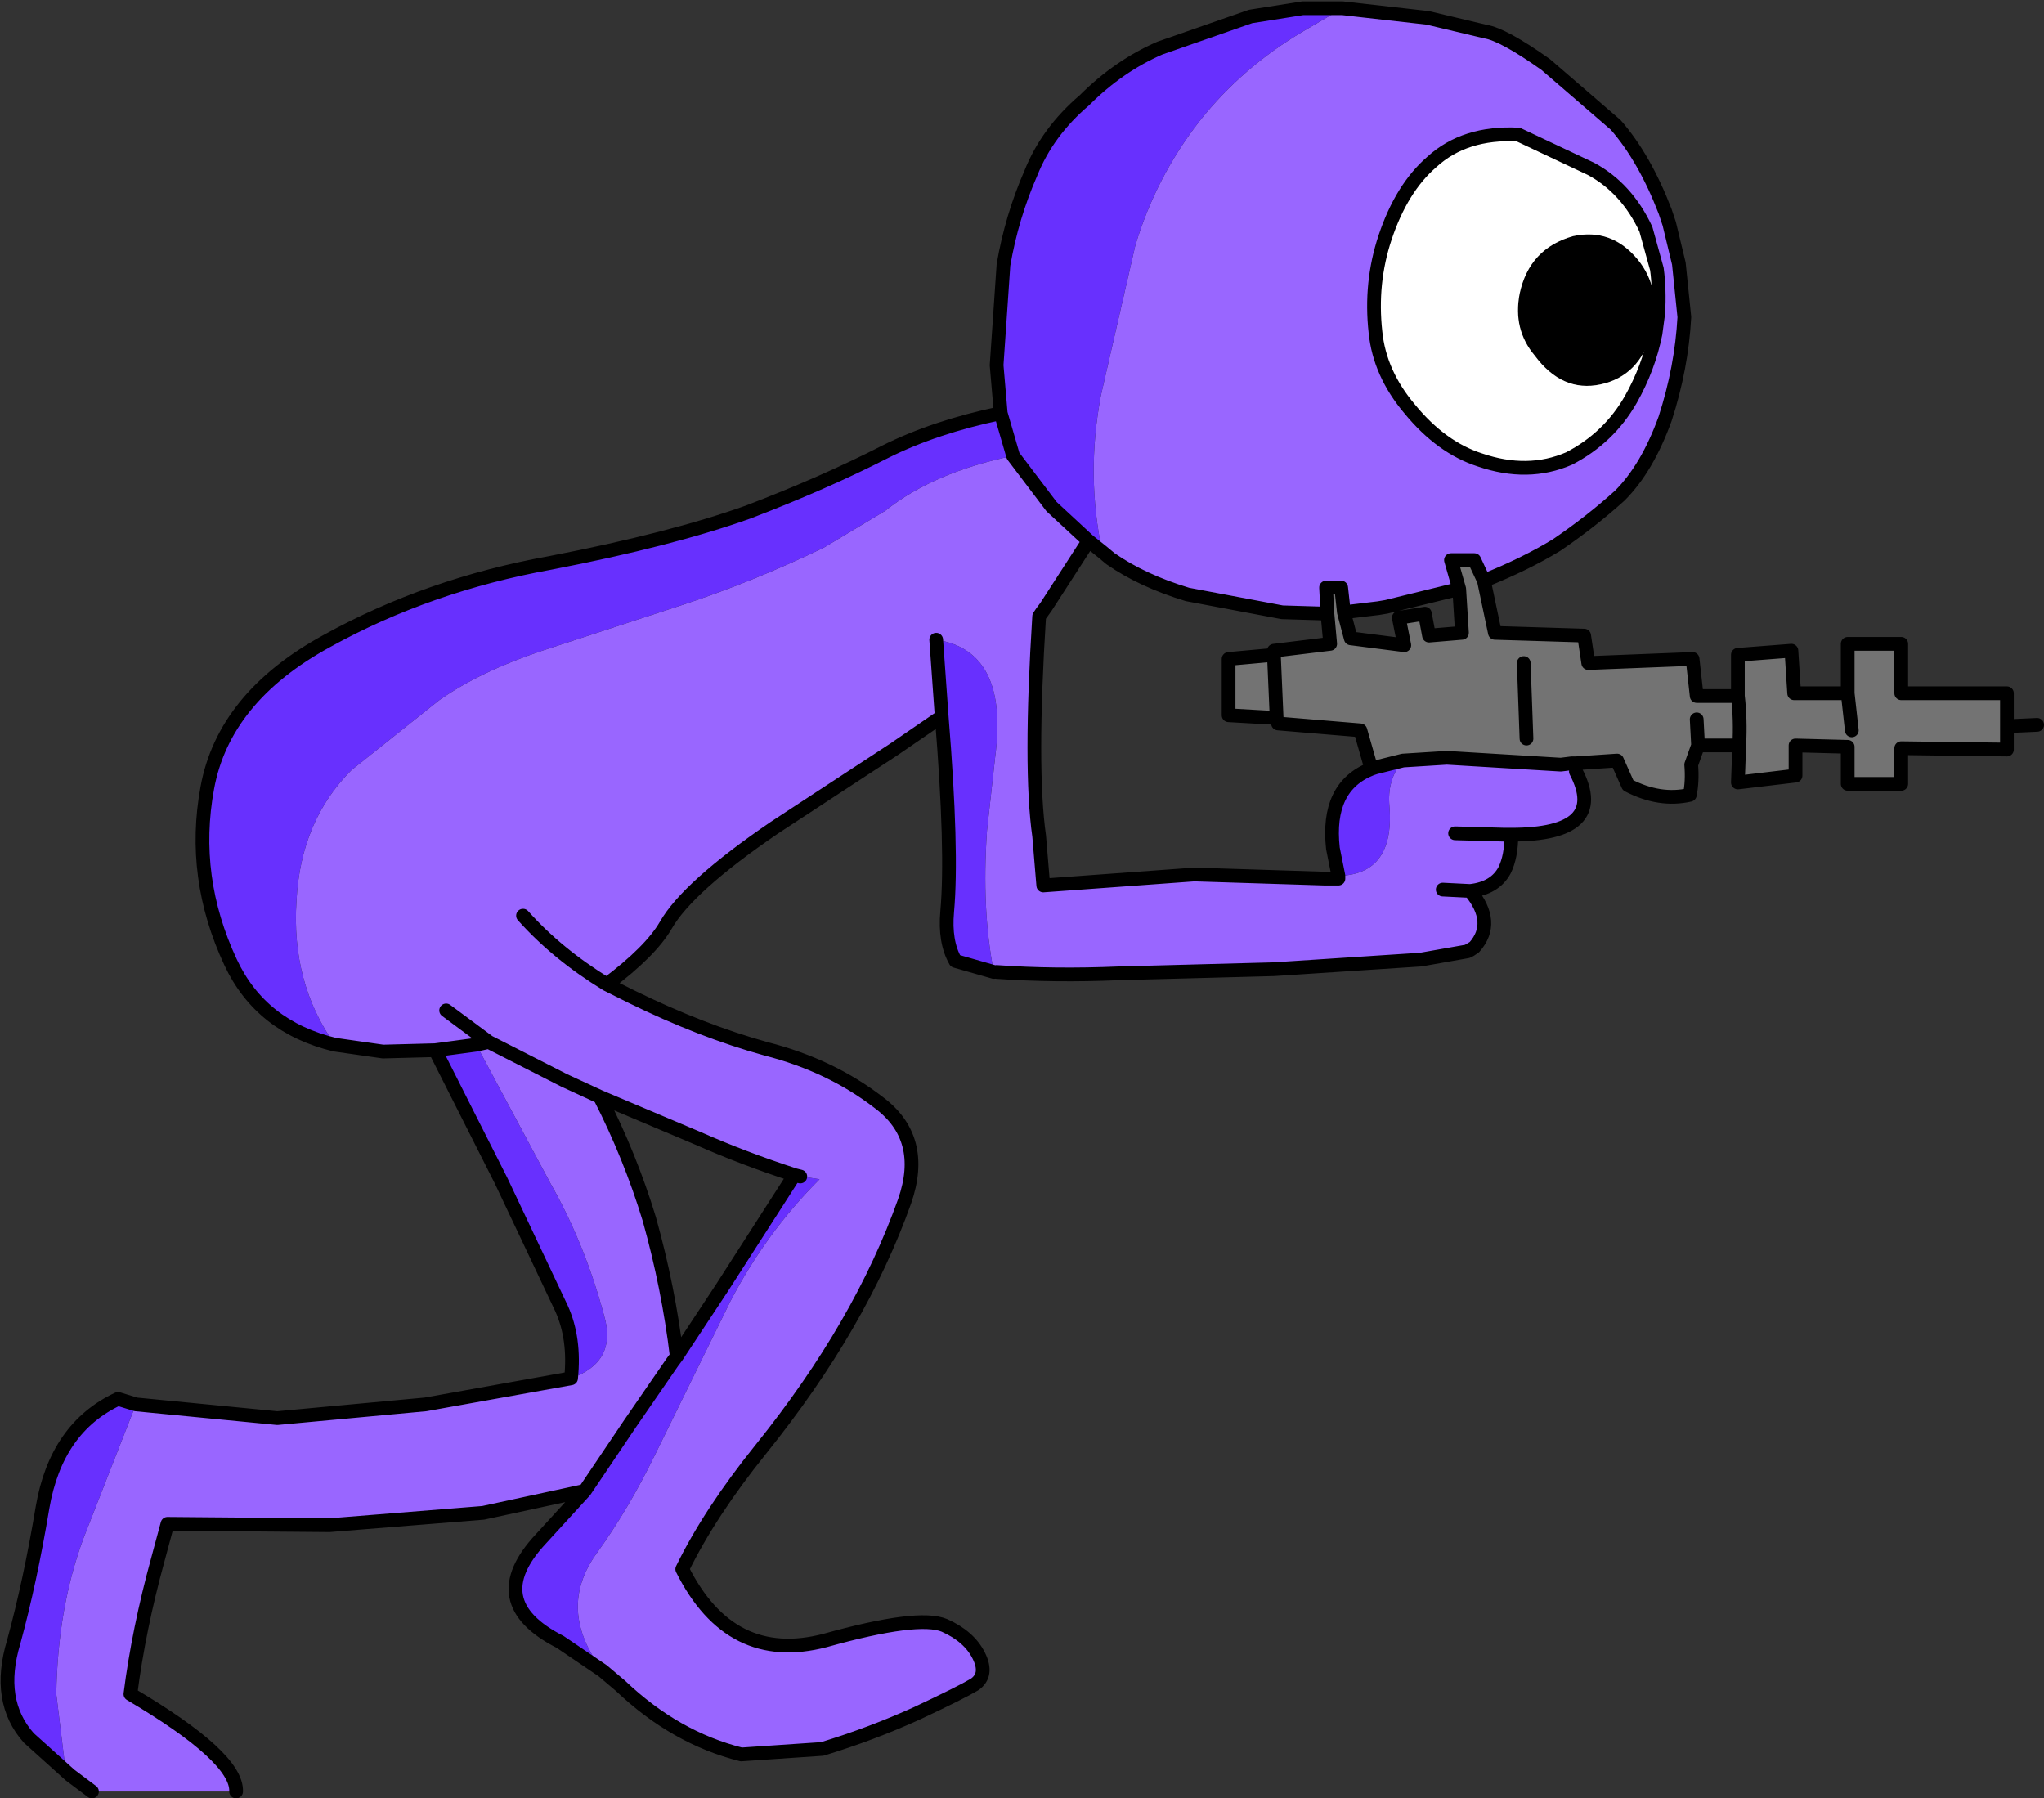 <?xml version="1.0" encoding="UTF-8" standalone="no"?>
<svg xmlns:xlink="http://www.w3.org/1999/xlink" height="65.5px" width="74.45px" xmlns="http://www.w3.org/2000/svg">
  <rect width="100%" height="100%" fill="#333333" stroke="none"/>
  <g transform="matrix(1.0, 0.0, 0.0, 1.0, 333.35, 225.35)">
    <path d="M-277.45 -212.4 Q-278.25 -213.35 -278.0 -214.65 -277.65 -216.3 -276.05 -216.75 -274.65 -217.05 -273.7 -215.9 -272.8 -214.8 -273.2 -213.2 -273.65 -211.65 -275.05 -211.35 -276.45 -211.05 -277.45 -212.4" fill="#000000" fill-rule="evenodd" stroke="none"/>
    <path d="M-284.45 -225.05 L-281.35 -224.7 -279.25 -224.2 Q-278.6 -224.1 -277.05 -223.0 L-274.5 -220.8 Q-273.45 -219.6 -272.7 -217.65 L-272.55 -217.2 -272.2 -215.75 -272.0 -213.8 Q-272.1 -211.95 -272.7 -210.1 -273.35 -208.3 -274.35 -207.3 -275.4 -206.35 -276.65 -205.5 -277.8 -204.8 -279.3 -204.2 L-279.65 -204.95 -280.5 -204.95 -280.2 -203.9 -282.85 -203.25 -283.15 -203.2 -284.4 -203.05 -284.5 -203.95 -285.05 -203.95 -285.0 -203.0 -286.65 -203.05 -290.1 -203.7 Q-291.75 -204.2 -292.9 -205.0 L-293.2 -205.25 Q-293.8 -208.05 -293.25 -210.95 L-292.0 -216.4 Q-291.25 -218.9 -289.65 -220.95 -288.1 -222.9 -285.9 -224.2 L-284.45 -225.05 M-330.8 -160.7 L-331.0 -161.2 -331.3 -163.65 Q-331.25 -166.8 -330.3 -169.35 L-328.4 -174.2 -323.25 -173.7 -317.85 -174.2 -312.55 -175.15 Q-310.85 -175.75 -311.35 -177.45 -312.05 -180.05 -313.3 -182.25 L-315.95 -187.2 -315.55 -187.4 -312.8 -186.0 -311.5 -185.4 -312.8 -186.0 -315.55 -187.4 -316.0 -187.3 -317.5 -187.1 -319.4 -187.05 -321.15 -187.3 Q-322.75 -189.55 -322.55 -192.55 -322.4 -195.45 -320.55 -197.3 L-317.35 -199.85 Q-315.85 -200.9 -313.6 -201.65 L-308.55 -203.3 Q-305.95 -204.15 -303.35 -205.4 L-301.1 -206.75 Q-299.35 -208.15 -296.45 -208.75 L-295.05 -206.9 -293.7 -205.65 -295.25 -203.25 -295.5 -202.9 Q-295.85 -197.35 -295.5 -194.9 L-295.35 -193.1 -289.85 -193.5 -285.1 -193.35 -284.6 -193.35 -284.6 -193.45 Q-282.5 -193.5 -282.75 -196.1 -282.8 -197.0 -282.25 -197.65 L-280.65 -197.75 -276.5 -197.5 -276.1 -197.55 -275.95 -197.55 -275.95 -197.25 Q-274.75 -194.95 -278.3 -194.95 -278.3 -194.15 -278.55 -193.65 -278.9 -193.0 -279.8 -192.9 -278.85 -191.75 -279.65 -190.85 L-279.9 -190.7 -281.6 -190.4 -286.95 -190.05 -292.6 -189.9 Q-294.95 -189.8 -297.05 -189.95 L-297.15 -189.95 Q-297.6 -192.2 -297.4 -195.1 L-297.1 -197.8 Q-296.6 -201.65 -299.25 -202.05 L-299.05 -199.25 -300.8 -198.05 -305.15 -195.2 Q-308.3 -193.05 -309.1 -191.65 -309.65 -190.7 -311.25 -189.5 L-310.35 -189.05 Q-307.8 -187.8 -305.45 -187.15 -303.1 -186.55 -301.35 -185.2 -299.6 -183.9 -300.4 -181.6 -301.2 -179.35 -302.5 -177.1 -303.8 -174.85 -305.65 -172.55 -307.5 -170.25 -308.5 -168.2 -306.75 -164.7 -303.3 -165.6 -299.9 -166.55 -298.95 -166.15 -298.05 -165.75 -297.7 -165.05 -297.35 -164.35 -297.85 -164.0 -298.35 -163.7 -299.95 -162.95 -301.6 -162.2 -303.4 -161.65 L-306.35 -161.45 Q-308.75 -162.05 -310.75 -163.95 L-311.4 -164.5 Q-313.1 -166.75 -311.6 -168.8 -310.45 -170.4 -309.5 -172.35 L-306.75 -177.95 Q-305.45 -180.45 -303.5 -182.4 L-304.15 -182.5 -304.2 -182.5 -304.4 -182.55 Q-306.25 -183.15 -307.95 -183.9 L-311.5 -185.4 Q-310.4 -183.25 -309.7 -180.95 -309.0 -178.45 -308.7 -175.95 L-308.85 -175.75 -310.4 -173.5 -312.05 -171.05 -315.75 -170.25 -321.35 -169.8 -327.25 -169.85 -327.6 -168.55 Q-328.3 -166.0 -328.6 -163.65 -324.7 -161.35 -324.75 -160.1 L-330.0 -160.1 -330.8 -160.7 M-280.8 -192.95 L-279.8 -192.9 -280.8 -192.95 M-272.95 -213.95 Q-272.9 -214.8 -273.0 -215.55 L-273.4 -217.0 Q-274.1 -218.5 -275.4 -219.2 L-278.05 -220.45 Q-280.0 -220.55 -281.2 -219.45 -282.3 -218.5 -282.9 -216.7 -283.45 -215.05 -283.25 -213.25 -283.1 -211.75 -282.0 -210.45 -280.85 -209.05 -279.45 -208.6 -277.7 -208.0 -276.2 -208.65 -274.75 -209.4 -273.95 -210.8 -273.3 -211.95 -273.05 -213.2 L-272.95 -213.95 M-280.35 -195.0 L-278.55 -194.95 -278.3 -194.95 -278.55 -194.95 -280.35 -195.0 M-314.3 -192.0 Q-313.05 -190.6 -311.25 -189.5 -313.05 -190.6 -314.3 -192.0 M-317.1 -188.55 L-315.55 -187.4 -317.1 -188.55" fill="#9966ff" fill-rule="evenodd" stroke="none"/>
    <path d="M-321.15 -187.3 Q-323.85 -187.95 -324.95 -190.3 -326.4 -193.4 -325.8 -196.65 -325.2 -199.95 -321.45 -202.0 -317.75 -204.05 -313.3 -204.85 -308.9 -205.7 -306.1 -206.7 -303.35 -207.75 -301.1 -208.9 -299.3 -209.8 -296.9 -210.3 L-297.05 -212.05 -296.8 -215.7 Q-296.5 -217.45 -295.8 -219.05 -295.2 -220.55 -293.85 -221.7 -292.6 -222.95 -291.1 -223.6 L-287.8 -224.75 -285.9 -225.05 -284.6 -225.05 -284.45 -225.05 -285.9 -224.2 Q-288.1 -222.9 -289.65 -220.95 -291.25 -218.9 -292.0 -216.4 L-293.25 -210.95 Q-293.8 -208.05 -293.2 -205.25 L-293.7 -205.65 -295.05 -206.9 -296.45 -208.75 Q-299.35 -208.15 -301.1 -206.75 L-303.35 -205.4 Q-305.95 -204.15 -308.55 -203.3 L-313.6 -201.65 Q-315.85 -200.9 -317.35 -199.85 L-320.55 -197.3 Q-322.4 -195.45 -322.55 -192.55 -322.75 -189.55 -321.15 -187.3 M-330.8 -160.7 L-332.3 -162.05 Q-333.5 -163.4 -332.85 -165.55 -332.25 -167.75 -331.8 -170.45 -331.3 -173.35 -329.05 -174.4 L-328.4 -174.2 -330.3 -169.35 Q-331.25 -166.8 -331.3 -163.65 L-331.0 -161.2 -330.8 -160.7 M-312.55 -175.15 Q-312.4 -176.6 -312.9 -177.7 L-315.1 -182.35 -317.5 -187.1 -316.0 -187.3 -315.95 -187.2 -313.3 -182.25 Q-312.05 -180.05 -311.35 -177.45 -310.85 -175.75 -312.55 -175.15 M-296.9 -210.3 L-296.45 -208.75 -296.9 -210.3 M-312.05 -171.05 L-310.4 -173.5 -308.85 -175.75 -308.7 -175.95 -307.05 -178.45 -304.45 -182.5 -304.2 -182.5 -304.15 -182.5 -303.5 -182.4 Q-305.45 -180.45 -306.75 -177.95 L-309.5 -172.35 Q-310.45 -170.4 -311.6 -168.8 -313.1 -166.75 -311.4 -164.5 L-312.95 -165.55 Q-315.8 -167.0 -313.65 -169.3 L-312.05 -171.05 M-299.05 -199.25 L-299.25 -202.05 Q-296.6 -201.65 -297.1 -197.8 L-297.4 -195.1 Q-297.6 -192.2 -297.15 -189.95 L-298.55 -190.35 Q-298.95 -191.05 -298.85 -192.15 -298.65 -194.35 -299.05 -199.25 M-282.25 -197.65 Q-282.8 -197.0 -282.75 -196.1 -282.5 -193.5 -284.6 -193.45 L-284.8 -194.45 Q-285.05 -196.7 -283.4 -197.35 L-283.25 -197.4 -282.25 -197.65" fill="#6830fe" fill-rule="evenodd" stroke="none"/>
    <path d="M-279.3 -204.2 L-278.9 -202.3 -275.65 -202.2 -275.5 -201.2 -271.7 -201.35 -271.55 -200.0 -270.05 -200.0 -270.05 -201.5 -268.1 -201.65 -268.0 -200.1 -266.05 -200.1 -266.05 -201.9 -264.1 -201.9 -264.1 -200.1 -260.25 -200.1 -260.25 -198.9 -260.25 -198.05 -264.1 -198.1 -264.1 -196.8 -266.05 -196.8 -266.05 -198.15 -267.95 -198.2 -267.95 -197.1 -270.05 -196.85 -270.0 -198.2 -271.5 -198.2 -271.75 -197.5 Q-271.7 -196.9 -271.8 -196.4 -272.9 -196.15 -274.05 -196.75 L-274.45 -197.65 -275.95 -197.55 -276.1 -197.55 -276.5 -197.5 -280.65 -197.75 -282.25 -197.65 -283.25 -197.4 -283.4 -197.35 -283.8 -198.75 -286.8 -199.0 -286.85 -199.2 -288.6 -199.3 -288.6 -201.35 -286.95 -201.5 -286.95 -201.65 -284.9 -201.9 -285.0 -203.0 -285.05 -203.95 -284.5 -203.95 -284.4 -203.05 -284.15 -202.1 -282.2 -201.85 -282.4 -202.85 -281.45 -203.0 -281.3 -202.2 -280.1 -202.3 -280.2 -203.9 -280.5 -204.95 -279.65 -204.95 -279.3 -204.2 M-286.85 -199.2 L-286.95 -201.5 -286.85 -199.2 M-271.55 -199.15 L-271.5 -198.2 -271.55 -199.15 M-277.75 -198.45 L-277.85 -201.2 -277.75 -198.45 M-265.9 -198.75 L-266.05 -200.1 -265.9 -198.75 M-270.0 -198.2 Q-269.95 -199.15 -270.05 -200.0 -269.95 -199.15 -270.0 -198.2" fill="#737373" fill-rule="evenodd" stroke="none"/>
    <path d="M-272.95 -213.95 L-273.05 -213.2 Q-273.3 -211.95 -273.95 -210.8 -274.75 -209.4 -276.2 -208.65 -277.7 -208.0 -279.45 -208.6 -280.85 -209.05 -282.0 -210.45 -283.1 -211.75 -283.25 -213.25 -283.45 -215.05 -282.9 -216.7 -282.3 -218.5 -281.2 -219.45 -280.0 -220.55 -278.05 -220.45 L-275.4 -219.2 Q-274.1 -218.5 -273.4 -217.0 L-273.0 -215.55 Q-272.9 -214.8 -272.95 -213.95 M-277.45 -212.4 Q-276.45 -211.05 -275.05 -211.35 -273.65 -211.65 -273.2 -213.2 -272.8 -214.8 -273.7 -215.9 -274.65 -217.05 -276.05 -216.75 -277.65 -216.3 -278.0 -214.65 -278.25 -213.35 -277.45 -212.4" fill="#ffffff" fill-rule="evenodd" stroke="none"/>
    <path d="M-321.15 -187.3 Q-323.85 -187.95 -324.95 -190.3 -326.4 -193.4 -325.8 -196.65 -325.2 -199.95 -321.45 -202.0 -317.75 -204.05 -313.3 -204.85 -308.9 -205.7 -306.1 -206.7 -303.35 -207.75 -301.1 -208.9 -299.3 -209.8 -296.9 -210.3 L-297.05 -212.05 -296.8 -215.7 Q-296.5 -217.45 -295.8 -219.05 -295.2 -220.55 -293.85 -221.7 -292.6 -222.95 -291.1 -223.6 L-287.8 -224.75 -285.9 -225.05 -284.6 -225.05 -284.45 -225.05 -281.35 -224.7 -279.25 -224.2 Q-278.6 -224.1 -277.05 -223.0 L-274.5 -220.8 Q-273.45 -219.6 -272.7 -217.65 L-272.55 -217.2 -272.2 -215.75 -272.0 -213.8 Q-272.1 -211.95 -272.7 -210.1 -273.35 -208.3 -274.35 -207.3 -275.4 -206.35 -276.65 -205.5 -277.8 -204.8 -279.3 -204.2 L-278.9 -202.3 -275.65 -202.2 -275.5 -201.2 -271.7 -201.35 -271.55 -200.0 -270.05 -200.0 -270.05 -201.5 -268.1 -201.65 -268.0 -200.1 -266.05 -200.1 -266.05 -201.9 -264.1 -201.9 -264.1 -200.1 -260.25 -200.1 -260.25 -198.9 -259.15 -198.95 M-328.4 -174.2 L-329.05 -174.4 Q-331.3 -173.35 -331.8 -170.45 -332.25 -167.75 -332.85 -165.55 -333.5 -163.4 -332.3 -162.05 L-330.8 -160.7 -330.0 -160.1 M-328.4 -174.2 L-323.25 -173.7 -317.85 -174.2 -312.55 -175.15 Q-312.4 -176.6 -312.9 -177.7 L-315.1 -182.35 -317.5 -187.1 -319.4 -187.05 -321.15 -187.3 M-296.45 -208.75 L-296.9 -210.3 M-324.75 -160.1 Q-324.7 -161.35 -328.6 -163.65 -328.3 -166.0 -327.6 -168.55 L-327.25 -169.85 -321.35 -169.8 -315.75 -170.25 -312.05 -171.05 -310.4 -173.5 -308.85 -175.75 -308.7 -175.95 Q-309.0 -178.45 -309.7 -180.95 -310.4 -183.25 -311.5 -185.4 L-312.8 -186.0 -315.55 -187.4 -317.1 -188.55 M-296.45 -208.75 L-295.05 -206.9 -293.7 -205.65 -293.2 -205.25 -292.9 -205.0 Q-291.75 -204.2 -290.1 -203.7 L-286.65 -203.05 -285.0 -203.0 -285.05 -203.95 -284.5 -203.95 -284.4 -203.05 -283.15 -203.2 -282.85 -203.25 -280.2 -203.9 -280.5 -204.95 -279.65 -204.95 -279.3 -204.2 M-311.25 -189.5 Q-309.65 -190.7 -309.1 -191.65 -308.3 -193.05 -305.15 -195.2 L-300.8 -198.05 -299.05 -199.25 -299.25 -202.05 M-297.05 -189.95 Q-294.95 -189.8 -292.6 -189.9 L-286.95 -190.05 -281.6 -190.4 -279.9 -190.7 -279.65 -190.85 Q-278.85 -191.75 -279.8 -192.9 L-280.8 -192.95 M-295.25 -203.25 L-295.5 -202.9 -295.4 -203.05 -295.25 -203.25 -293.7 -205.65 M-283.4 -197.35 L-283.8 -198.75 -286.8 -199.0 -286.85 -199.2 -288.6 -199.3 -288.6 -201.35 -286.95 -201.5 -286.95 -201.65 -284.9 -201.9 -285.0 -203.0 M-280.2 -203.9 L-280.1 -202.3 -281.3 -202.2 -281.45 -203.0 -282.4 -202.85 -282.2 -201.85 -284.15 -202.1 -284.4 -203.05 M-286.95 -201.5 L-286.85 -199.2 M-272.95 -213.95 Q-272.9 -214.8 -273.0 -215.55 L-273.4 -217.0 Q-274.1 -218.5 -275.4 -219.2 L-278.05 -220.45 Q-280.0 -220.55 -281.2 -219.45 -282.3 -218.5 -282.9 -216.7 -283.45 -215.05 -283.25 -213.25 -283.1 -211.75 -282.0 -210.45 -280.85 -209.05 -279.45 -208.6 -277.7 -208.0 -276.2 -208.65 -274.75 -209.4 -273.95 -210.8 -273.3 -211.95 -273.05 -213.2 L-272.95 -213.95 M-277.85 -201.2 L-277.75 -198.45 M-271.5 -198.2 L-271.55 -199.15 M-260.25 -198.9 L-260.25 -198.05 -264.1 -198.1 -264.1 -196.8 -266.05 -196.8 -266.05 -198.15 -267.95 -198.2 -267.95 -197.1 -270.05 -196.85 -270.0 -198.2 -271.5 -198.2 -271.75 -197.5 Q-271.7 -196.9 -271.8 -196.4 -272.9 -196.15 -274.05 -196.75 L-274.45 -197.65 -275.95 -197.55 -276.1 -197.55 -276.5 -197.5 -280.65 -197.75 -282.25 -197.65 -283.25 -197.4 -283.4 -197.35 Q-285.05 -196.7 -284.8 -194.45 L-284.6 -193.45 -284.6 -193.35 -285.1 -193.35 -289.85 -193.5 -295.35 -193.1 -295.5 -194.9 Q-295.85 -197.35 -295.5 -202.9 M-275.95 -197.25 Q-274.75 -194.95 -278.3 -194.95 -278.3 -194.15 -278.55 -193.65 -278.9 -193.0 -279.8 -192.9 M-270.05 -200.0 Q-269.95 -199.15 -270.0 -198.2 M-266.05 -200.1 L-265.9 -198.75 M-278.3 -194.95 L-278.55 -194.95 -280.35 -195.0 M-279.9 -190.7 L-279.8 -190.75 -279.65 -190.85 M-297.15 -189.95 L-298.55 -190.35 Q-298.95 -191.05 -298.85 -192.15 -298.65 -194.35 -299.05 -199.25 M-311.4 -164.5 L-310.75 -163.95 Q-308.75 -162.05 -306.35 -161.45 L-303.4 -161.65 Q-301.6 -162.2 -299.95 -162.95 -298.35 -163.7 -297.85 -164.0 -297.35 -164.35 -297.7 -165.05 -298.05 -165.75 -298.95 -166.15 -299.9 -166.55 -303.3 -165.6 -306.75 -164.7 -308.5 -168.2 -307.5 -170.25 -305.65 -172.55 -303.8 -174.85 -302.5 -177.1 -301.2 -179.35 -300.4 -181.6 -299.6 -183.9 -301.35 -185.2 -303.1 -186.55 -305.45 -187.15 -307.8 -187.8 -310.35 -189.05 L-311.25 -189.5 Q-313.05 -190.6 -314.3 -192.0 M-317.5 -187.1 L-316.0 -187.3 -315.55 -187.4 M-304.45 -182.5 L-307.05 -178.45 -308.7 -175.95 M-311.5 -185.4 L-307.95 -183.9 Q-306.25 -183.15 -304.4 -182.55 L-304.2 -182.5 M-304.45 -182.5 L-304.4 -182.55 M-312.05 -171.05 L-313.65 -169.3 Q-315.8 -167.0 -312.95 -165.55 L-311.4 -164.5" fill="none" stroke="#000000" stroke-linecap="round" stroke-linejoin="round" stroke-width="0.5"/>
  </g>
</svg>
